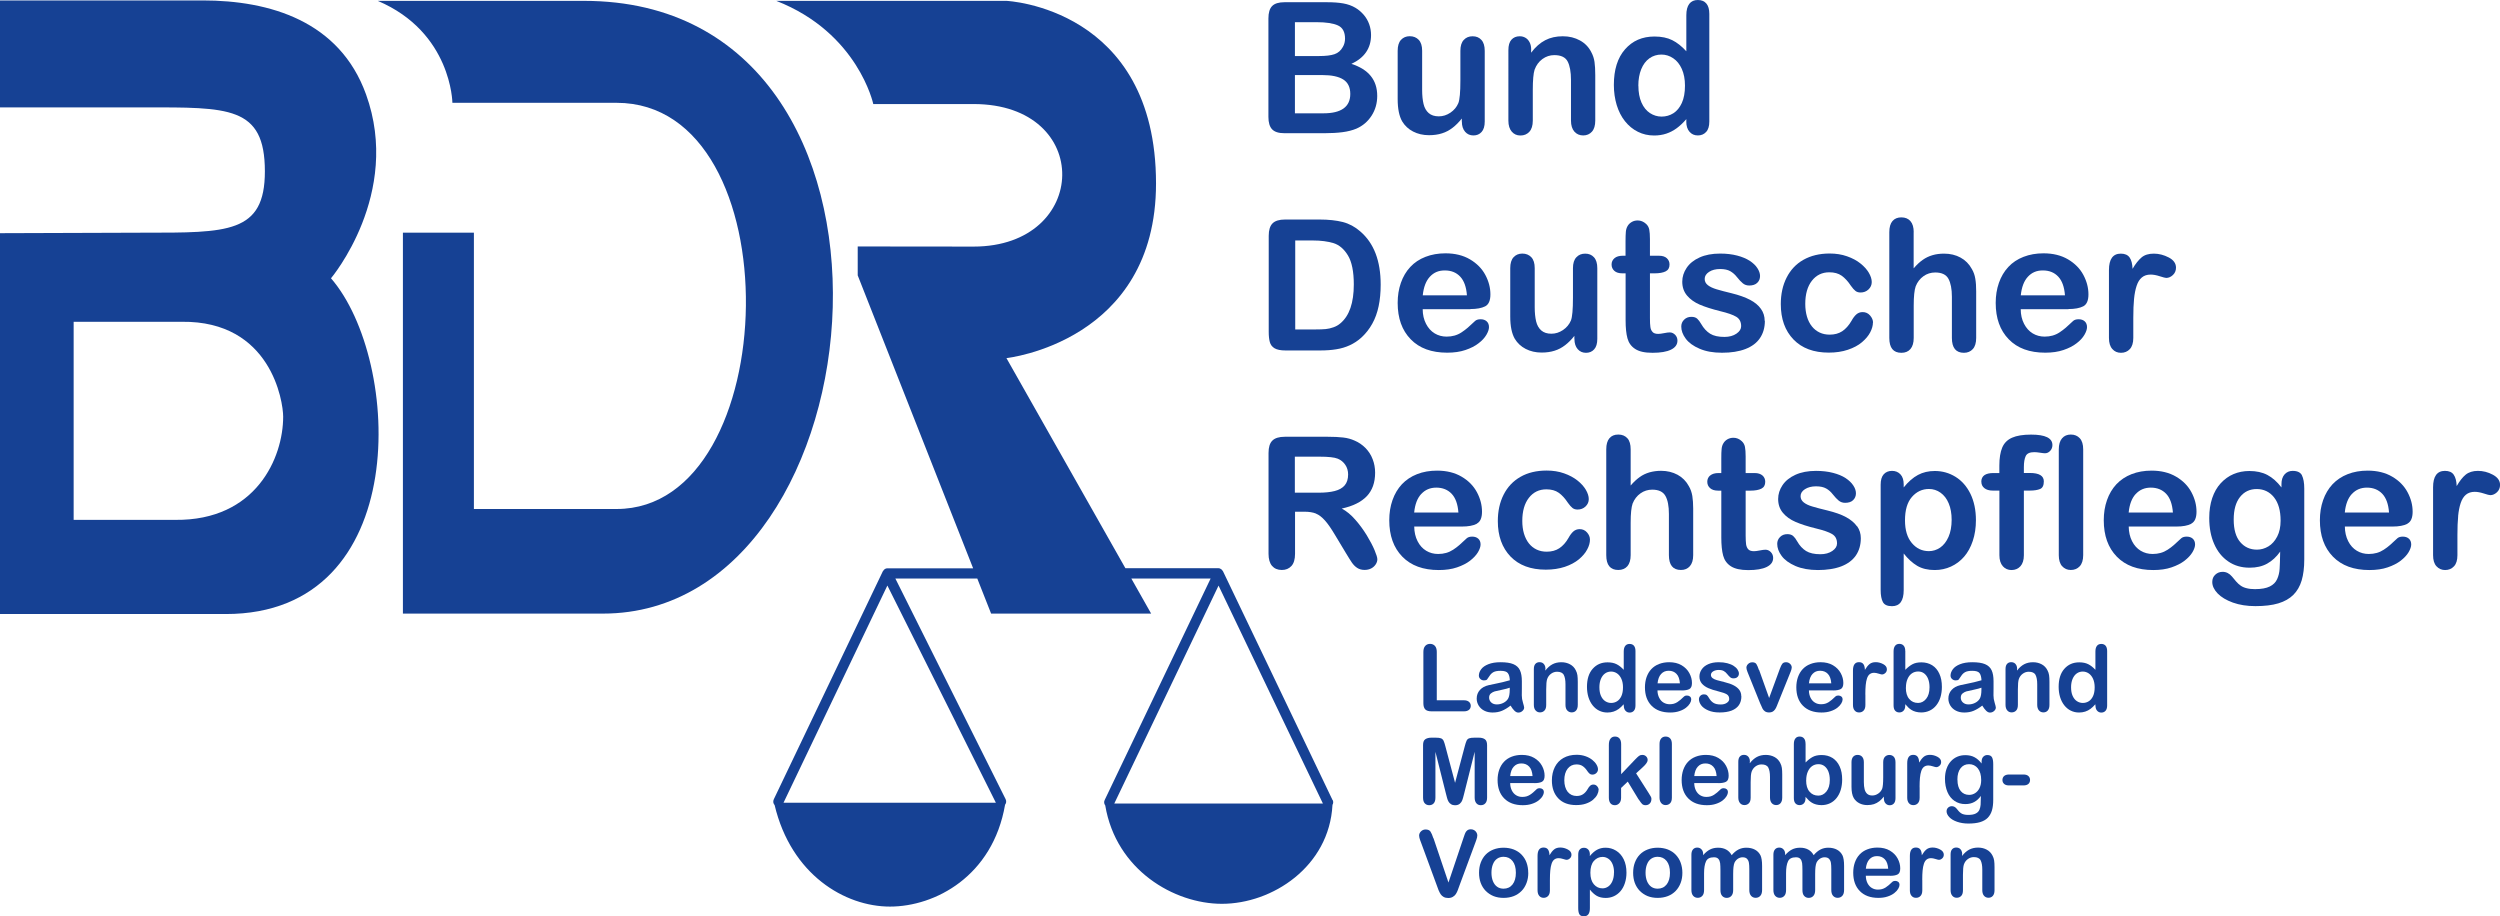 <?xml version="1.0" encoding="UTF-8"?><svg id="a" xmlns="http://www.w3.org/2000/svg" viewBox="0 0 404.62 148.28"><defs><style>.b,.c{fill:#164194;}.c{fill-rule:evenodd;}</style></defs><g><g><g><path class="b" d="M214.37,21.56h-6.48c-.94,0-1.6-.21-2-.63-.4-.42-.6-1.09-.6-2V2.99c0-.93,.2-1.61,.61-2.02,.41-.41,1.07-.61,1.99-.61h6.87c1.01,0,1.89,.06,2.63,.19,.74,.13,1.41,.37,2,.72,.5,.3,.94,.68,1.33,1.13,.39,.46,.68,.96,.88,1.52,.2,.55,.3,1.14,.3,1.76,0,2.12-1.06,3.67-3.18,4.66,2.79,.89,4.18,2.61,4.18,5.18,0,1.19-.3,2.25-.91,3.2-.61,.95-1.43,1.65-2.46,2.1-.65,.27-1.39,.46-2.23,.57-.84,.11-1.82,.17-2.94,.17Zm-4.79-17.97v5.48h3.93c1.07,0,1.9-.1,2.48-.3,.58-.2,1.03-.59,1.34-1.16,.24-.4,.36-.86,.36-1.36,0-1.07-.38-1.78-1.14-2.13-.76-.35-1.92-.53-3.49-.53h-3.48Zm4.47,8.56h-4.47v6.19h4.61c2.9,0,4.35-1.05,4.35-3.14,0-1.07-.38-1.85-1.13-2.33-.75-.48-1.88-.72-3.37-.72Z"/><path class="b" d="M236.59,19.69v-.51c-.47,.6-.97,1.1-1.49,1.5s-1.09,.71-1.71,.9c-.62,.2-1.32,.3-2.11,.3-.96,0-1.81-.2-2.57-.59s-1.34-.94-1.76-1.63c-.49-.84-.74-2.04-.74-3.62v-7.82c0-.79,.18-1.38,.54-1.77,.36-.39,.83-.59,1.42-.59s1.08,.2,1.45,.59c.37,.4,.55,.98,.55,1.76v6.32c0,.92,.08,1.68,.23,2.31,.15,.62,.43,1.11,.83,1.46,.4,.35,.94,.53,1.63,.53s1.29-.2,1.88-.59c.59-.4,1.02-.91,1.29-1.55,.22-.56,.33-1.78,.33-3.67v-4.8c0-.78,.18-1.37,.55-1.76,.37-.4,.84-.59,1.43-.59s1.06,.19,1.42,.59c.36,.39,.54,.98,.54,1.77v11.44c0,.75-.17,1.32-.51,1.69-.34,.38-.78,.56-1.32,.56s-.99-.19-1.34-.59-.53-.94-.53-1.64Z"/><path class="b" d="M247.81,8.05v.48c.69-.92,1.45-1.59,2.28-2.02,.82-.43,1.77-.64,2.84-.64s1.97,.23,2.79,.68c.82,.45,1.43,1.09,1.84,1.92,.26,.48,.43,1,.51,1.56s.12,1.27,.12,2.14v7.35c0,.79-.18,1.39-.54,1.79-.36,.4-.83,.61-1.41,.61s-1.07-.21-1.43-.62-.55-1.01-.55-1.78v-6.58c0-1.3-.18-2.3-.54-2.99-.36-.69-1.08-1.03-2.16-1.03-.7,0-1.34,.21-1.92,.63-.58,.42-1,1-1.27,1.73-.19,.59-.29,1.69-.29,3.3v4.95c0,.8-.19,1.4-.56,1.8s-.85,.6-1.44,.6-1.04-.21-1.4-.62-.55-1.01-.55-1.78V8.11c0-.75,.16-1.31,.49-1.68,.33-.37,.78-.56,1.34-.56,.35,0,.66,.08,.94,.25,.28,.16,.5,.41,.67,.74,.17,.33,.25,.73,.25,1.2Z"/><path class="b" d="M272.93,19.67v-.39c-.53,.61-1.05,1.1-1.57,1.48-.52,.38-1.08,.67-1.68,.87-.6,.2-1.26,.3-1.97,.3-.95,0-1.82-.2-2.62-.6-.81-.4-1.5-.97-2.09-1.71-.59-.74-1.03-1.61-1.34-2.62-.3-1-.46-2.09-.46-3.25,0-2.47,.6-4.39,1.81-5.77,1.21-1.38,2.79-2.07,4.76-2.07,1.14,0,2.1,.2,2.88,.59,.78,.39,1.54,.99,2.28,1.8V2.46c0-.81,.16-1.42,.48-1.84s.78-.62,1.38-.62,1.06,.19,1.38,.57c.32,.38,.48,.94,.48,1.68V19.67c0,.75-.17,1.32-.52,1.69-.35,.38-.79,.56-1.34,.56s-.99-.19-1.34-.59c-.35-.39-.53-.95-.53-1.67Zm-7.76-5.8c0,1.07,.17,1.98,.5,2.73,.33,.75,.79,1.32,1.37,1.7,.58,.38,1.21,.57,1.89,.57s1.33-.18,1.9-.54c.57-.36,1.03-.92,1.37-1.66,.34-.75,.51-1.68,.51-2.8,0-1.05-.17-1.95-.51-2.71-.34-.76-.8-1.33-1.39-1.73s-1.22-.6-1.92-.6-1.37,.2-1.94,.61c-.57,.41-1.01,1-1.32,1.76-.31,.77-.47,1.66-.47,2.67Z"/></g><g><path class="b" d="M207.97,35.53h5.6c1.46,0,2.7,.14,3.75,.4,1.04,.27,1.99,.78,2.83,1.52,2.21,1.89,3.31,4.76,3.31,8.62,0,1.27-.11,2.43-.33,3.48s-.56,2-1.03,2.84c-.46,.84-1.06,1.6-1.78,2.26-.57,.51-1.19,.92-1.87,1.23-.67,.31-1.4,.53-2.18,.65-.78,.13-1.65,.19-2.62,.19h-5.6c-.78,0-1.37-.12-1.76-.35-.4-.24-.65-.57-.77-1-.12-.43-.18-.99-.18-1.67v-15.54c0-.93,.21-1.6,.62-2.01s1.08-.62,2.01-.62Zm1.66,3.4v14.39h3.25c.71,0,1.27-.02,1.68-.06,.41-.04,.82-.13,1.26-.29,.43-.15,.81-.37,1.13-.65,1.44-1.21,2.16-3.31,2.16-6.28,0-2.09-.32-3.66-.95-4.7-.63-1.04-1.41-1.7-2.33-1.99-.93-.28-2.04-.43-3.36-.43h-2.83Z"/><path class="b" d="M237.98,50.04h-7.72c0,.9,.19,1.69,.54,2.37,.35,.68,.82,1.2,1.4,1.55,.58,.35,1.23,.52,1.93,.52,.47,0,.9-.06,1.29-.17s.77-.28,1.13-.52,.7-.49,1.01-.76c.31-.27,.71-.64,1.2-1.1,.2-.17,.49-.26,.87-.26,.41,0,.73,.11,.98,.33,.25,.22,.38,.54,.38,.94,0,.36-.14,.77-.42,1.25-.28,.48-.7,.94-1.27,1.37-.56,.44-1.27,.8-2.13,1.09-.85,.29-1.83,.43-2.94,.43-2.54,0-4.51-.72-5.91-2.17-1.41-1.45-2.11-3.41-2.11-5.88,0-1.17,.17-2.25,.52-3.25,.35-1,.85-1.85,1.52-2.57s1.48-1.26,2.46-1.64,2.05-.57,3.24-.57c1.54,0,2.87,.33,3.97,.98,1.1,.65,1.93,1.49,2.48,2.52,.55,1.03,.82,2.08,.82,3.15,0,.99-.28,1.64-.85,1.93-.57,.29-1.37,.44-2.4,.44Zm-7.72-2.24h7.16c-.1-1.35-.46-2.36-1.09-3.03-.63-.67-1.46-1-2.49-1s-1.79,.34-2.42,1.02c-.63,.68-1.01,1.68-1.15,3.01Z"/><path class="b" d="M254.81,54.87v-.51c-.47,.6-.97,1.1-1.49,1.5s-1.09,.71-1.71,.9c-.62,.2-1.32,.3-2.11,.3-.96,0-1.81-.2-2.57-.59s-1.34-.94-1.76-1.63c-.49-.84-.74-2.04-.74-3.62v-7.82c0-.79,.18-1.38,.54-1.77,.36-.39,.83-.59,1.42-.59s1.08,.2,1.45,.59c.37,.4,.55,.98,.55,1.76v6.32c0,.92,.08,1.68,.23,2.31,.15,.62,.43,1.11,.83,1.46,.4,.35,.94,.53,1.63,.53s1.29-.2,1.88-.59c.59-.4,1.02-.91,1.29-1.55,.22-.56,.33-1.78,.33-3.67v-4.8c0-.78,.18-1.37,.55-1.76,.37-.4,.84-.59,1.43-.59s1.06,.19,1.42,.59c.36,.39,.54,.98,.54,1.77v11.44c0,.75-.17,1.32-.51,1.69-.34,.38-.78,.56-1.32,.56s-.99-.19-1.34-.59-.53-.94-.53-1.64Z"/><path class="b" d="M262.66,41.39h.43v-2.37c0-.64,.02-1.14,.05-1.5,.03-.36,.13-.67,.28-.93,.15-.27,.38-.49,.67-.66,.29-.17,.61-.25,.97-.25,.5,0,.95,.19,1.36,.56,.27,.25,.44,.56,.51,.92,.07,.36,.11,.88,.11,1.54v2.69h1.45c.56,0,.99,.13,1.28,.4s.44,.6,.44,1.02c0,.53-.21,.9-.63,1.11-.42,.21-1.02,.32-1.8,.32h-.74v7.26c0,.62,.02,1.09,.07,1.42,.04,.33,.16,.6,.35,.81,.19,.21,.49,.31,.92,.31,.23,0,.54-.04,.94-.12,.4-.08,.7-.12,.93-.12,.32,0,.6,.13,.86,.38,.25,.26,.38,.57,.38,.95,0,.64-.35,1.12-1.04,1.46s-1.69,.51-2.99,.51-2.17-.21-2.81-.62c-.64-.41-1.05-.99-1.25-1.72-.2-.73-.3-1.71-.3-2.94v-7.58h-.52c-.57,0-1-.13-1.3-.4s-.45-.61-.45-1.03,.16-.75,.47-1.02c.31-.27,.77-.4,1.37-.4Z"/><path class="b" d="M285.64,51.93c0,1.09-.27,2.02-.8,2.8s-1.31,1.36-2.35,1.76-2.3,.6-3.78,.6-2.63-.22-3.64-.65c-1.01-.43-1.76-.98-2.24-1.63-.48-.65-.72-1.3-.72-1.96,0-.43,.15-.81,.46-1.11,.31-.31,.7-.46,1.17-.46,.41,0,.73,.1,.95,.3,.22,.2,.43,.49,.64,.85,.4,.7,.89,1.23,1.45,1.58,.56,.35,1.33,.52,2.31,.52,.79,0,1.44-.18,1.95-.53s.76-.75,.76-1.21c0-.69-.26-1.2-.79-1.52-.53-.32-1.39-.62-2.6-.91-1.36-.34-2.46-.69-3.32-1.06-.85-.37-1.54-.86-2.05-1.47s-.77-1.35-.77-2.24c0-.79,.24-1.54,.71-2.24,.47-.7,1.17-1.27,2.09-1.68,.92-.42,2.03-.63,3.33-.63,1.02,0,1.94,.11,2.75,.32,.81,.21,1.49,.5,2.04,.85,.54,.36,.96,.75,1.24,1.19,.28,.43,.43,.86,.43,1.27,0,.45-.15,.82-.46,1.11-.3,.29-.74,.43-1.29,.43-.4,0-.75-.12-1.03-.35-.29-.23-.61-.58-.98-1.04-.3-.39-.65-.69-1.06-.93-.4-.23-.95-.35-1.65-.35s-1.31,.15-1.78,.46-.71,.68-.71,1.14c0,.41,.17,.75,.52,1.02,.35,.27,.81,.48,1.4,.66s1.4,.39,2.43,.64c1.22,.3,2.22,.66,3,1.07,.78,.41,1.36,.9,1.76,1.47,.4,.56,.6,1.21,.6,1.93Z"/><path class="b" d="M303.13,52.21c0,.49-.15,1.02-.44,1.58s-.74,1.09-1.34,1.6c-.6,.51-1.36,.91-2.28,1.22-.92,.31-1.95,.46-3.09,.46-2.44,0-4.34-.71-5.71-2.13-1.37-1.42-2.05-3.33-2.05-5.72,0-1.62,.31-3.05,.94-4.29,.63-1.24,1.53-2.21,2.72-2.88s2.6-1.02,4.25-1.02c1.02,0,1.96,.15,2.81,.45,.85,.3,1.58,.68,2.17,1.16,.59,.47,1.05,.98,1.36,1.51s.47,1.03,.47,1.5-.18,.87-.53,1.2c-.35,.33-.78,.49-1.28,.49-.33,0-.6-.08-.82-.25-.22-.17-.46-.44-.73-.82-.48-.73-.99-1.28-1.51-1.65-.53-.37-1.19-.55-2-.55-1.17,0-2.11,.46-2.82,1.37-.71,.91-1.07,2.16-1.07,3.74,0,.74,.09,1.42,.27,2.05,.18,.62,.45,1.15,.8,1.59,.35,.44,.77,.77,1.26,1,.49,.23,1.03,.34,1.62,.34,.79,0,1.47-.18,2.03-.55,.56-.37,1.06-.93,1.5-1.68,.24-.44,.5-.79,.78-1.04,.28-.25,.62-.38,1.03-.38,.48,0,.88,.18,1.2,.55,.32,.37,.48,.76,.48,1.17Z"/><path class="b" d="M309.72,37.57v5.86c.5-.58,.99-1.04,1.47-1.37,.48-.34,1-.59,1.58-.76,.58-.17,1.2-.25,1.87-.25,1,0,1.89,.21,2.67,.64,.78,.42,1.39,1.04,1.83,1.85,.28,.47,.47,1,.56,1.58,.1,.58,.14,1.26,.14,2.02v7.56c0,.79-.18,1.39-.54,1.79-.36,.4-.84,.61-1.44,.61-1.3,0-1.95-.8-1.95-2.4v-6.67c0-1.26-.19-2.23-.56-2.91s-1.09-1.02-2.14-1.02c-.7,0-1.34,.2-1.9,.6-.56,.4-.99,.95-1.26,1.64-.21,.59-.32,1.63-.32,3.14v5.22c0,.78-.18,1.38-.53,1.79-.35,.41-.84,.61-1.47,.61-1.3,0-1.95-.8-1.95-2.4v-17.12c0-.8,.17-1.4,.51-1.8,.34-.4,.82-.6,1.44-.6s1.12,.2,1.47,.61c.35,.4,.53,1,.53,1.79Z"/><path class="b" d="M334.77,50.04h-7.72c0,.9,.19,1.69,.54,2.37,.35,.68,.82,1.2,1.4,1.55,.58,.35,1.23,.52,1.93,.52,.47,0,.9-.06,1.29-.17s.77-.28,1.13-.52,.7-.49,1.01-.76c.31-.27,.71-.64,1.2-1.1,.2-.17,.49-.26,.87-.26,.41,0,.73,.11,.98,.33,.25,.22,.38,.54,.38,.94,0,.36-.14,.77-.42,1.25-.28,.48-.7,.94-1.27,1.37-.56,.44-1.27,.8-2.13,1.09-.85,.29-1.83,.43-2.94,.43-2.54,0-4.51-.72-5.91-2.17-1.41-1.45-2.11-3.41-2.11-5.88,0-1.17,.17-2.25,.52-3.25,.35-1,.85-1.85,1.52-2.57s1.48-1.26,2.46-1.64,2.05-.57,3.24-.57c1.54,0,2.87,.33,3.97,.98,1.1,.65,1.93,1.49,2.48,2.52,.55,1.03,.82,2.08,.82,3.15,0,.99-.28,1.64-.85,1.93-.57,.29-1.37,.44-2.4,.44Zm-7.72-2.24h7.16c-.1-1.35-.46-2.36-1.09-3.03-.63-.67-1.46-1-2.49-1s-1.79,.34-2.42,1.02c-.63,.68-1.01,1.68-1.15,3.01Z"/><path class="b" d="M345.27,51.4v3.3c0,.8-.19,1.4-.56,1.8s-.85,.6-1.43,.6-1.04-.2-1.4-.61c-.37-.41-.55-1-.55-1.79v-10.99c0-1.77,.64-2.66,1.92-2.66,.66,0,1.13,.21,1.42,.62,.29,.41,.45,1.03,.48,1.84,.47-.81,.96-1.42,1.45-1.84s1.16-.62,1.99-.62,1.63,.21,2.42,.62c.78,.41,1.17,.96,1.17,1.65,0,.48-.17,.88-.5,1.19-.33,.31-.69,.47-1.08,.47-.14,0-.49-.09-1.05-.27-.55-.18-1.04-.27-1.47-.27-.58,0-1.05,.15-1.42,.46-.37,.3-.65,.75-.85,1.35-.2,.6-.34,1.31-.42,2.13-.08,.82-.12,1.83-.12,3.02Z"/></g><g><path class="b" d="M216.5,74.23c.53,.22,.94,.56,1.24,1.01,.3,.45,.45,.97,.45,1.55,0,.75-.19,1.34-.56,1.77-.37,.43-.91,.73-1.61,.91-.7,.18-1.57,.27-2.6,.27h-3.85v-5.83h3.96c1.47,0,2.46,.11,2.96,.32Zm-3.53,8.89c.5,.2,.99,.58,1.48,1.13,.49,.55,1.04,1.35,1.66,2.4l1.72,2.86c.4,.67,.73,1.19,.96,1.53,.24,.35,.52,.64,.85,.86,.33,.22,.73,.34,1.21,.34,.41,0,.76-.08,1.07-.24,.31-.16,.55-.38,.73-.65,.18-.27,.27-.55,.27-.83s-.15-.76-.45-1.48c-.3-.72-.73-1.52-1.27-2.42-.55-.89-1.16-1.73-1.86-2.52-.69-.79-1.42-1.39-2.18-1.79,1.81-.39,3.17-1.07,4.06-2.01,.89-.94,1.34-2.21,1.34-3.79,0-.77-.13-1.5-.4-2.19-.26-.69-.65-1.29-1.16-1.81-.51-.52-1.1-.92-1.76-1.2-.55-.25-1.16-.42-1.85-.5-.69-.08-1.51-.12-2.47-.12h-6.98c-.93,0-1.6,.21-2.01,.62-.42,.41-.62,1.08-.62,2.01v16.31c0,.86,.19,1.51,.56,1.95,.38,.44,.91,.67,1.59,.67,.64,0,1.15-.21,1.55-.64,.39-.42,.59-1.08,.59-1.98v-6.81h1.5c.76,0,1.39,.1,1.89,.3Z"/><path class="b" d="M230.04,79.94c.63-.68,1.44-1.02,2.42-1.02,1.03,0,1.86,.34,2.49,1,.63,.67,.99,1.68,1.09,3.03h-7.16c.13-1.33,.52-2.34,1.15-3.01Zm8.97,4.81c.57-.29,.85-.94,.85-1.93,0-1.07-.27-2.12-.82-3.15-.55-1.03-1.37-1.87-2.48-2.52-1.1-.65-2.43-.98-3.97-.98-1.19,0-2.27,.19-3.24,.57s-1.79,.93-2.46,1.64c-.66,.71-1.17,1.57-1.52,2.57-.35,1-.52,2.08-.52,3.25,0,2.48,.7,4.44,2.11,5.89s3.38,2.17,5.91,2.17c1.11,0,2.09-.14,2.94-.43,.85-.29,1.56-.65,2.13-1.09,.56-.44,.99-.9,1.27-1.37,.28-.48,.42-.9,.42-1.25,0-.4-.13-.72-.38-.94-.25-.22-.58-.33-.98-.33-.38,0-.67,.09-.87,.26-.49,.46-.89,.83-1.2,1.1-.31,.27-.64,.52-1.01,.76-.37,.24-.74,.41-1.14,.52-.39,.11-.82,.17-1.29,.17-.7,0-1.35-.17-1.93-.52-.58-.35-1.05-.86-1.4-1.55-.35-.69-.53-1.48-.54-2.37h7.72c1.03,0,1.83-.15,2.4-.44Z"/><path class="b" d="M256.87,86.19c-.32-.37-.72-.55-1.2-.55-.4,0-.75,.13-1.03,.38-.28,.25-.54,.6-.78,1.04-.43,.75-.93,1.31-1.5,1.68-.56,.37-1.24,.55-2.03,.55-.59,0-1.13-.11-1.62-.34-.49-.23-.91-.56-1.26-1-.35-.44-.61-.97-.8-1.59-.18-.62-.27-1.3-.27-2.05,0-1.58,.36-2.83,1.07-3.74,.71-.91,1.65-1.37,2.82-1.37,.81,0,1.48,.18,2,.55,.53,.37,1.03,.92,1.51,1.65,.27,.38,.51,.65,.73,.82,.22,.17,.49,.25,.82,.25,.5,0,.93-.16,1.28-.49s.53-.73,.53-1.2-.16-.96-.47-1.5c-.31-.53-.77-1.04-1.36-1.51-.59-.47-1.32-.86-2.17-1.16-.85-.3-1.79-.45-2.81-.45-1.65,0-3.07,.34-4.25,1.02-1.19,.68-2.09,1.64-2.72,2.88-.63,1.24-.94,2.67-.94,4.29,0,2.39,.69,4.3,2.05,5.72,1.37,1.42,3.27,2.13,5.71,2.13,1.15,0,2.18-.16,3.09-.46,.92-.31,1.67-.72,2.28-1.22,.6-.51,1.05-1.04,1.34-1.6,.3-.56,.44-1.08,.44-1.58,0-.42-.16-.81-.48-1.17Z"/><path class="b" d="M263.39,70.94c-.35-.4-.84-.61-1.47-.61s-1.1,.2-1.44,.6c-.34,.4-.51,1-.51,1.8v17.12c0,1.6,.65,2.4,1.95,2.4,.63,0,1.11-.21,1.47-.61,.35-.41,.53-1.01,.53-1.79v-5.22c0-1.5,.11-2.55,.32-3.14,.28-.69,.7-1.24,1.27-1.64,.56-.4,1.2-.6,1.9-.6,1.05,0,1.76,.34,2.14,1.02,.38,.68,.56,1.65,.56,2.91v6.67c0,1.6,.65,2.4,1.95,2.4,.6,0,1.08-.2,1.44-.61,.36-.41,.54-1,.54-1.79v-7.56c0-.76-.05-1.43-.14-2.02-.1-.58-.28-1.11-.56-1.58-.44-.81-1.05-1.43-1.83-1.85-.78-.42-1.67-.64-2.67-.64-.67,0-1.29,.09-1.87,.25-.58,.17-1.11,.42-1.58,.76-.48,.34-.97,.79-1.47,1.37v-5.86c0-.79-.17-1.39-.53-1.79Z"/><path class="b" d="M276.79,76.95c-.31,.26-.47,.6-.47,1.02s.15,.76,.45,1.03c.3,.27,.73,.41,1.3,.41h.52v7.58c0,1.22,.1,2.2,.3,2.94,.2,.73,.61,1.31,1.25,1.72,.64,.41,1.57,.62,2.81,.62,1.3,0,2.3-.17,2.99-.51,.69-.34,1.04-.82,1.04-1.46,0-.38-.13-.69-.38-.95-.26-.26-.54-.38-.86-.38-.22,0-.53,.04-.93,.12-.39,.08-.71,.12-.94,.12-.42,0-.73-.1-.92-.31-.19-.21-.3-.48-.35-.81-.04-.33-.07-.81-.07-1.42v-7.26h.74c.78,0,1.38-.11,1.8-.32,.42-.21,.63-.58,.63-1.11,0-.42-.15-.76-.44-1.02-.3-.26-.72-.4-1.28-.4h-1.45v-2.69c0-.66-.04-1.18-.11-1.54-.07-.36-.24-.67-.51-.92-.4-.38-.86-.56-1.36-.56-.36,0-.68,.09-.97,.25-.29,.17-.51,.39-.66,.66-.16,.26-.25,.57-.28,.93-.04,.36-.05,.86-.05,1.5v2.37h-.43c-.6,0-1.05,.13-1.37,.4Z"/><path class="b" d="M300.53,85.16c-.4-.56-.99-1.05-1.76-1.47-.77-.42-1.78-.77-3-1.07-1.03-.25-1.84-.46-2.43-.64-.59-.17-1.06-.39-1.4-.66s-.52-.6-.52-1.02c0-.45,.24-.83,.71-1.13,.47-.3,1.07-.46,1.78-.46s1.24,.12,1.65,.35c.41,.23,.76,.54,1.06,.93,.37,.46,.69,.81,.98,1.04,.29,.23,.63,.35,1.03,.35,.56,0,.99-.14,1.29-.43,.3-.29,.46-.66,.46-1.11,0-.41-.14-.84-.43-1.27-.28-.43-.7-.83-1.24-1.19-.55-.36-1.23-.64-2.04-.85-.81-.21-1.73-.32-2.75-.32-1.3,0-2.41,.21-3.33,.63-.92,.42-1.62,.98-2.09,1.68-.47,.7-.71,1.45-.71,2.24,0,.89,.26,1.63,.77,2.24,.51,.61,1.19,1.1,2.05,1.47,.85,.37,1.96,.73,3.32,1.06,1.2,.29,2.07,.59,2.6,.91,.53,.32,.79,.82,.79,1.52,0,.45-.25,.86-.76,1.21-.51,.35-1.15,.53-1.94,.53-.97,0-1.74-.17-2.31-.52-.56-.35-1.05-.87-1.45-1.58-.2-.37-.42-.65-.64-.85-.22-.2-.54-.3-.95-.3-.47,0-.86,.15-1.17,.46-.31,.31-.46,.68-.46,1.11,0,.66,.24,1.31,.72,1.96,.48,.65,1.23,1.19,2.24,1.63,1.01,.43,2.23,.65,3.64,.65s2.74-.2,3.78-.6c1.03-.4,1.82-.99,2.35-1.76,.53-.78,.8-1.71,.8-2.8,0-.72-.2-1.37-.6-1.93Z"/><path class="b" d="M315.35,86.92c-.34,.76-.79,1.33-1.34,1.71-.56,.38-1.17,.57-1.82,.57-1.1,0-2.02-.43-2.76-1.31-.74-.87-1.11-2.09-1.11-3.67,0-1.67,.37-2.93,1.12-3.79,.75-.86,1.67-1.29,2.76-1.29,.68,0,1.31,.2,1.87,.6,.56,.4,1.01,.97,1.32,1.72,.32,.75,.48,1.64,.48,2.68s-.17,2-.51,2.76Zm-7.76-10.14c-.35-.38-.81-.57-1.37-.57s-1.02,.19-1.35,.56c-.33,.37-.49,.93-.49,1.68v17.03c0,.86,.12,1.51,.36,1.96,.24,.45,.73,.67,1.48,.67,1.26,0,1.89-.87,1.89-2.6v-5.93c.69,.88,1.42,1.54,2.19,2,.77,.45,1.71,.68,2.84,.68,.93,0,1.81-.19,2.62-.56,.81-.37,1.52-.9,2.12-1.59,.6-.69,1.07-1.54,1.41-2.56,.34-1.02,.51-2.13,.51-3.35,0-1.65-.3-3.07-.89-4.28-.59-1.2-1.4-2.12-2.42-2.75-1.02-.63-2.14-.94-3.35-.94-1.01,0-1.92,.21-2.72,.64-.8,.43-1.57,1.1-2.31,2.02v-.48c0-.71-.17-1.26-.53-1.64Z"/><path class="b" d="M320.68,77.97c0,.43,.16,.77,.48,1.03,.32,.26,.77,.4,1.36,.4h1.08v10.46c0,.78,.19,1.37,.56,1.79,.37,.41,.84,.61,1.4,.61,.59,0,1.07-.21,1.44-.61,.37-.41,.56-1.01,.56-1.79v-10.46h.97c.7,0,1.25-.09,1.66-.26,.4-.17,.6-.58,.6-1.23,0-.9-.75-1.36-2.26-1.36h-.97v-.94c0-.78,.1-1.38,.3-1.8,.2-.42,.66-.63,1.37-.63,.26,0,.58,.03,.95,.09,.38,.06,.64,.09,.79,.09,.33,0,.61-.13,.85-.39,.24-.26,.36-.57,.36-.94,0-1.13-1.15-1.69-3.46-1.69-1.3,0-2.33,.17-3.07,.5-.75,.33-1.28,.86-1.59,1.59-.31,.73-.47,1.71-.47,2.94v1.19h-.94c-1.32,0-1.98,.47-1.98,1.42Z"/><path class="b" d="M333.75,91.63c.36,.41,.83,.62,1.41,.62s1.07-.2,1.44-.6c.37-.4,.56-1,.56-1.8v-17.12c0-.8-.18-1.4-.55-1.8-.37-.4-.85-.6-1.45-.6s-1.07,.2-1.42,.61c-.35,.41-.53,1-.53,1.8v17.12c0,.77,.18,1.37,.54,1.78Z"/><path class="b" d="M345.68,79.94c.63-.68,1.44-1.02,2.42-1.02,1.03,0,1.86,.34,2.49,1,.63,.67,.99,1.68,1.09,3.03h-7.16c.13-1.33,.52-2.34,1.15-3.01Zm8.97,4.81c.57-.29,.85-.94,.85-1.93,0-1.07-.27-2.12-.82-3.15-.55-1.03-1.37-1.87-2.48-2.52-1.1-.65-2.43-.98-3.97-.98-1.19,0-2.27,.19-3.24,.57-.97,.38-1.79,.93-2.46,1.64-.66,.71-1.17,1.57-1.52,2.57-.35,1-.52,2.08-.52,3.25,0,2.48,.7,4.44,2.11,5.89,1.41,1.45,3.38,2.17,5.91,2.17,1.11,0,2.09-.14,2.94-.43,.85-.29,1.56-.65,2.13-1.09,.56-.44,.99-.9,1.27-1.37,.28-.48,.42-.9,.42-1.25,0-.4-.13-.72-.38-.94-.25-.22-.58-.33-.98-.33-.38,0-.67,.09-.87,.26-.49,.46-.89,.83-1.2,1.1-.31,.27-.64,.52-1.01,.76-.37,.24-.74,.41-1.14,.52-.39,.11-.82,.17-1.29,.17-.7,0-1.35-.17-1.93-.52-.58-.35-1.05-.86-1.4-1.55-.35-.69-.53-1.48-.54-2.37h7.72c1.03,0,1.83-.15,2.4-.44Z"/><path class="b" d="M362.54,80.44c.68-.86,1.58-1.29,2.71-1.29s2.09,.45,2.8,1.35c.71,.9,1.06,2.15,1.06,3.76,0,1.01-.18,1.87-.55,2.58-.37,.71-.84,1.24-1.42,1.59-.58,.35-1.2,.53-1.86,.53-1.11,0-2.01-.41-2.71-1.23-.7-.82-1.05-2.03-1.05-3.63s.34-2.8,1.02-3.66Zm10.04-3.49c-.25-.5-.76-.74-1.52-.74-.53,0-.96,.19-1.3,.56-.34,.38-.51,.91-.51,1.59v.53c-.7-.91-1.46-1.59-2.28-2.02-.82-.43-1.79-.64-2.91-.64-.94,0-1.79,.17-2.57,.5-.78,.33-1.47,.83-2.07,1.48-.6,.65-1.06,1.46-1.38,2.41-.32,.95-.48,2.02-.48,3.21,0,1.59,.26,2.99,.8,4.21,.53,1.21,1.29,2.16,2.28,2.83,.99,.68,2.14,1.01,3.46,1.01,1.1,0,2.05-.22,2.84-.66,.79-.44,1.5-1.09,2.1-1.94-.02,1.29-.05,2.23-.09,2.81-.04,.58-.17,1.13-.4,1.64-.23,.51-.62,.91-1.19,1.19-.56,.28-1.36,.43-2.38,.43-.5,0-.94-.04-1.33-.14-.39-.09-.72-.23-.99-.42-.27-.19-.53-.42-.75-.68-.23-.26-.45-.53-.66-.79-.43-.51-.94-.77-1.52-.77-.46,0-.86,.15-1.19,.46-.33,.3-.49,.7-.49,1.18,0,.64,.29,1.25,.87,1.86,.58,.6,1.4,1.09,2.47,1.48,1.07,.38,2.28,.57,3.64,.57,1.48,0,2.73-.15,3.72-.45,1-.3,1.8-.76,2.42-1.37,.62-.62,1.07-1.4,1.35-2.34,.28-.95,.42-2.07,.42-3.39v-11.47c0-.94-.13-1.65-.38-2.15Z"/><path class="b" d="M380.66,79.94c.63-.68,1.44-1.02,2.42-1.02,1.03,0,1.86,.34,2.49,1,.63,.67,.99,1.68,1.09,3.03h-7.16c.13-1.33,.52-2.34,1.15-3.01Zm8.97,4.81c.57-.29,.85-.94,.85-1.93,0-1.07-.27-2.12-.82-3.15-.55-1.03-1.37-1.87-2.48-2.52-1.1-.65-2.43-.98-3.97-.98-1.19,0-2.27,.19-3.24,.57-.97,.38-1.79,.93-2.46,1.64-.66,.71-1.17,1.57-1.52,2.57-.35,1-.52,2.08-.52,3.25,0,2.48,.7,4.44,2.11,5.89,1.41,1.45,3.38,2.17,5.91,2.17,1.11,0,2.09-.14,2.94-.43,.85-.29,1.56-.65,2.13-1.09,.56-.44,.99-.9,1.27-1.37,.28-.48,.42-.9,.42-1.25,0-.4-.13-.72-.38-.94-.25-.22-.58-.33-.98-.33-.38,0-.67,.09-.87,.26-.49,.46-.89,.83-1.2,1.1-.31,.27-.64,.52-1.01,.76-.37,.24-.74,.41-1.14,.52-.39,.11-.82,.17-1.29,.17-.7,0-1.35-.17-1.93-.52-.58-.35-1.05-.86-1.4-1.55-.35-.69-.53-1.48-.54-2.37h7.72c1.03,0,1.83-.15,2.4-.44Z"/><path class="b" d="M397.84,83.54c.08-.82,.22-1.54,.42-2.13,.2-.6,.49-1.05,.85-1.35,.37-.3,.84-.46,1.42-.46,.42,0,.91,.09,1.47,.27,.55,.18,.9,.27,1.05,.27,.39,0,.74-.16,1.08-.47,.33-.31,.5-.71,.5-1.19,0-.68-.39-1.23-1.17-1.65-.78-.42-1.59-.62-2.41-.62s-1.49,.21-1.99,.62c-.5,.41-.98,1.03-1.45,1.84-.03-.81-.19-1.42-.48-1.84-.29-.42-.76-.62-1.42-.62-1.28,0-1.92,.89-1.92,2.66v10.99c0,.79,.18,1.39,.55,1.79,.37,.4,.83,.61,1.4,.61s1.06-.2,1.43-.6c.38-.4,.56-1,.56-1.8v-3.3c0-1.19,.04-2.19,.12-3.01Z"/></g></g><g><path class="c" d="M99.79,16.64c28.65,0,27.17,65.74,0,65.74h-23.09V37.66h-11.49v61.65h32.37C143.43,99.31,151.95,.14,94.51,.14H61.14c11.96,5.09,12.08,16.5,12.08,16.5h26.56Z"/><path class="b" d="M11.92,52.08v32.06H28.36c13.1,.14,17.47-10.07,17.47-16.7,0-2.47-1.97-15.54-16.42-15.36H11.92ZM32.81,.07c10.86,0,22.15,3.34,26.43,15.2,5.83,16.13-5.67,29.77-5.67,29.77,11.49,13.25,13.29,54.36-17.04,54.34H0V37.74l23.29-.08c13.53,0,19.58,.13,19.58-9.92,0-10.61-5.92-10.36-19.58-10.36H0V.07H32.81Z"/><path class="b" d="M215.67,129.49c-3.83-8.01-7.67-16.02-11.5-24.03-2.08-4.33-4.15-8.67-6.23-13-.03-.07-.08-.1-.12-.15-.03-.04-.05-.07-.08-.11-.02-.01-.03-.03-.05-.04-.13-.11-.3-.2-.52-.2h-15.03l-19.25-34s24.21-2.59,24.21-28.27C187.09,1.2,162.88,.14,162.88,.14h-37.24c13.24,5.17,15.7,16.7,15.7,16.7h16.23c19.46,0,18.81,23.07,0,23.07l-18.75-.02v4.68l18.68,47.41h-13.86c-.22,0-.39,.08-.52,.2-.01,.01-.03,.02-.04,.03-.04,.04-.06,.08-.09,.12-.04,.05-.08,.08-.11,.14-3.83,8.01-7.66,16.02-11.49,24.03-2.05,4.29-4.1,8.57-6.15,12.86-.17,.36-.08,.71,.13,.94,2.68,11.27,11.37,16.43,18.67,16.43s16.63-4.91,18.63-16.49c.18-.23,.25-.55,.09-.89-3.96-7.92-7.91-15.83-11.87-23.75-1.99-3.99-3.99-7.98-5.98-11.97h13.26l2.24,5.68h25.9l-3.21-5.68h12.84l-10.93,22.85c-2.07,4.33-4.15,8.67-6.22,13-.16,.33-.08,.64,.09,.87,1.76,10.49,11.16,15.92,18.86,15.93,8.18,.01,17.4-6.02,17.92-16.02,.13-.22,.17-.5,.03-.79Zm-60.92-12.44c2.14,4.29,4.29,8.58,6.43,12.87h-34.37c3.79-7.92,7.58-15.84,11.36-23.76,1.82-3.8,3.63-7.59,5.45-11.39,3.71,7.43,7.42,14.85,11.14,22.27Zm25.59,13.01l11.37-23.76c1.84-3.84,3.67-7.68,5.51-11.52,3.6,7.51,7.19,15.03,10.79,22.54,2.03,4.25,4.06,8.49,6.1,12.73h-33.77Z"/></g></g><g><path class="b" d="M232.54,105.53v7.81h4.41c.35,0,.62,.09,.81,.26,.19,.17,.28,.39,.28,.64s-.09,.48-.28,.64c-.19,.16-.46,.25-.81,.25h-5.25c-.47,0-.81-.1-1.02-.31-.21-.21-.31-.55-.31-1.02v-8.27c0-.44,.1-.77,.3-.99,.2-.22,.46-.33,.78-.33s.59,.11,.79,.33c.2,.22,.3,.55,.3,.99Z"/><path class="b" d="M244.49,114.19c-.48,.38-.95,.66-1.4,.85-.45,.19-.96,.28-1.52,.28-.51,0-.96-.1-1.35-.3-.39-.2-.69-.48-.9-.82-.21-.35-.32-.72-.32-1.13,0-.55,.17-1.01,.52-1.4s.82-.64,1.43-.78c.13-.03,.44-.1,.95-.2,.5-.1,.93-.2,1.29-.28,.36-.09,.75-.19,1.17-.31-.02-.53-.13-.91-.32-1.16-.19-.25-.58-.37-1.17-.37-.51,0-.89,.07-1.15,.21-.26,.14-.48,.35-.66,.64-.18,.28-.31,.47-.39,.56-.08,.09-.24,.14-.49,.14-.22,0-.42-.07-.58-.22-.16-.14-.25-.33-.25-.55,0-.35,.12-.69,.37-1.03s.64-.61,1.17-.82,1.18-.32,1.97-.32c.88,0,1.57,.1,2.07,.31,.5,.21,.86,.54,1.07,.99,.21,.45,.31,1.04,.31,1.79,0,.47,0,.87,0,1.19,0,.33,0,.69-.01,1.09,0,.38,.06,.77,.19,1.18,.12,.41,.19,.67,.19,.79,0,.21-.1,.39-.29,.56-.19,.17-.41,.25-.66,.25-.21,0-.41-.1-.61-.29-.2-.19-.41-.47-.64-.84Zm-.13-2.89c-.29,.11-.72,.22-1.28,.34-.56,.12-.95,.21-1.16,.26-.21,.06-.42,.17-.62,.33-.2,.16-.29,.39-.29,.69s.12,.56,.34,.77c.23,.21,.53,.32,.9,.32,.4,0,.76-.09,1.09-.26,.33-.17,.58-.4,.74-.67,.18-.3,.27-.8,.27-1.49v-.29Z"/><path class="b" d="M250.11,108.29v.24c.35-.46,.74-.8,1.15-1.02,.42-.22,.9-.33,1.44-.33s1,.12,1.41,.34,.73,.55,.93,.97c.13,.25,.22,.51,.26,.79,.04,.28,.06,.64,.06,1.08v3.72c0,.4-.09,.7-.27,.91-.18,.21-.42,.31-.71,.31s-.54-.11-.73-.32-.28-.51-.28-.9v-3.33c0-.66-.09-1.16-.27-1.51-.18-.35-.55-.52-1.09-.52-.36,0-.68,.11-.97,.32-.29,.21-.51,.5-.64,.88-.1,.3-.15,.85-.15,1.67v2.5c0,.41-.09,.71-.28,.91-.19,.2-.43,.3-.73,.3s-.52-.11-.71-.32-.28-.51-.28-.9v-5.78c0-.38,.08-.67,.25-.85,.17-.19,.39-.28,.68-.28,.18,0,.33,.04,.48,.12s.25,.21,.34,.37c.09,.17,.13,.37,.13,.61Z"/><path class="b" d="M262.79,114.18v-.2c-.27,.31-.53,.56-.79,.75-.26,.19-.54,.34-.85,.44-.31,.1-.64,.15-1,.15-.48,0-.92-.1-1.33-.3-.41-.2-.76-.49-1.06-.87s-.52-.82-.68-1.33c-.15-.51-.23-1.06-.23-1.65,0-1.25,.3-2.22,.92-2.92s1.41-1.05,2.41-1.05c.58,0,1.06,.1,1.46,.3,.4,.2,.78,.5,1.16,.91v-2.95c0-.41,.08-.72,.25-.93,.16-.21,.4-.31,.7-.31s.54,.1,.7,.29c.16,.19,.25,.48,.25,.85v8.82c0,.38-.09,.67-.26,.86s-.4,.29-.68,.29-.5-.1-.68-.3c-.18-.2-.27-.48-.27-.85Zm-3.93-2.94c0,.54,.08,1,.25,1.38,.17,.38,.4,.67,.69,.86,.29,.19,.61,.29,.96,.29s.67-.09,.96-.27c.29-.18,.52-.46,.7-.84,.17-.38,.26-.85,.26-1.42,0-.53-.09-.99-.26-1.37-.17-.38-.41-.68-.7-.88-.3-.2-.62-.3-.97-.3s-.69,.1-.98,.31c-.29,.21-.51,.51-.67,.89-.16,.39-.24,.84-.24,1.35Z"/><path class="b" d="M272.17,111.74h-3.91c0,.45,.1,.85,.28,1.2,.18,.35,.41,.61,.71,.78s.62,.26,.98,.26c.24,0,.46-.03,.66-.08,.2-.06,.39-.14,.58-.26,.18-.12,.36-.25,.51-.38s.36-.32,.61-.56c.1-.09,.25-.13,.44-.13,.21,0,.37,.06,.5,.17s.19,.27,.19,.48c0,.18-.07,.39-.21,.63-.14,.24-.35,.47-.64,.7-.29,.22-.64,.41-1.08,.55-.43,.15-.93,.22-1.49,.22-1.29,0-2.28-.37-3-1.1s-1.07-1.73-1.07-2.98c0-.59,.09-1.14,.26-1.64,.18-.5,.43-.94,.77-1.3s.75-.64,1.25-.83c.49-.19,1.04-.29,1.64-.29,.78,0,1.45,.16,2.01,.49,.56,.33,.98,.76,1.26,1.28,.28,.52,.42,1.05,.42,1.6,0,.5-.14,.83-.43,.98-.29,.15-.69,.22-1.22,.22Zm-3.91-1.14h3.63c-.05-.68-.23-1.2-.55-1.53-.32-.34-.74-.51-1.26-.51s-.91,.17-1.23,.52c-.32,.34-.51,.85-.58,1.53Z"/><path class="b" d="M281.84,112.7c0,.55-.13,1.02-.4,1.42-.27,.39-.67,.69-1.19,.89-.53,.2-1.16,.3-1.92,.3s-1.33-.11-1.85-.33c-.51-.22-.89-.49-1.14-.82-.24-.33-.37-.66-.37-.99,0-.22,.08-.41,.23-.56,.16-.16,.35-.23,.59-.23,.21,0,.37,.05,.48,.15s.22,.25,.32,.43c.21,.36,.45,.62,.74,.8,.29,.18,.67,.26,1.17,.26,.4,0,.73-.09,.99-.27,.26-.18,.38-.38,.38-.61,0-.35-.13-.61-.4-.77-.27-.16-.7-.31-1.31-.46-.69-.17-1.25-.35-1.68-.54-.43-.19-.78-.44-1.04-.74-.26-.31-.39-.69-.39-1.14,0-.4,.12-.78,.36-1.14,.24-.36,.59-.64,1.06-.85,.47-.21,1.03-.32,1.69-.32,.52,0,.98,.05,1.4,.16,.41,.11,.76,.25,1.03,.43,.28,.18,.49,.38,.63,.6,.14,.22,.22,.43,.22,.64,0,.23-.08,.42-.23,.56-.15,.15-.37,.22-.66,.22-.21,0-.38-.06-.52-.18-.14-.12-.31-.29-.5-.53-.15-.2-.33-.35-.53-.47s-.48-.18-.83-.18-.66,.08-.9,.23c-.24,.15-.36,.35-.36,.57,0,.21,.09,.38,.26,.52,.18,.13,.41,.25,.71,.33,.3,.09,.71,.2,1.23,.32,.62,.15,1.13,.33,1.52,.54,.39,.21,.69,.46,.89,.74,.2,.29,.3,.61,.3,.98Z"/><path class="b" d="M284.71,108.43l1.62,4.54,1.74-4.74c.14-.38,.27-.65,.4-.81,.13-.16,.33-.24,.6-.24,.25,0,.47,.09,.65,.26,.18,.17,.27,.37,.27,.59,0,.09-.02,.19-.05,.31-.03,.12-.07,.23-.11,.33-.04,.1-.09,.22-.14,.35l-1.92,4.76c-.05,.14-.12,.31-.21,.52-.08,.21-.18,.39-.29,.54-.11,.15-.23,.26-.39,.35-.15,.08-.34,.12-.56,.12-.28,0-.51-.07-.68-.19-.17-.13-.29-.27-.37-.42-.08-.15-.22-.46-.41-.91l-1.9-4.71c-.04-.12-.09-.23-.14-.35-.05-.12-.08-.24-.12-.36-.03-.12-.05-.23-.05-.31,0-.14,.04-.27,.12-.41,.08-.13,.2-.24,.34-.33,.15-.09,.31-.13,.48-.13,.33,0,.56,.1,.68,.29,.12,.19,.26,.51,.41,.96Z"/><path class="b" d="M296.68,111.74h-3.91c0,.45,.1,.85,.27,1.2,.18,.35,.42,.61,.71,.78,.3,.18,.62,.26,.98,.26,.24,0,.46-.03,.66-.08,.2-.06,.39-.14,.58-.26,.18-.12,.36-.25,.51-.38s.36-.32,.61-.56c.1-.09,.25-.13,.44-.13,.21,0,.37,.06,.5,.17s.19,.27,.19,.48c0,.18-.07,.39-.21,.63-.14,.24-.35,.47-.64,.7-.29,.22-.64,.41-1.08,.55-.43,.15-.93,.22-1.49,.22-1.29,0-2.28-.37-3-1.1s-1.07-1.73-1.07-2.98c0-.59,.09-1.14,.26-1.64,.18-.5,.43-.94,.77-1.3,.34-.36,.75-.64,1.25-.83,.49-.19,1.04-.29,1.64-.29,.78,0,1.45,.16,2.01,.49,.56,.33,.98,.76,1.26,1.28,.28,.52,.42,1.05,.42,1.6,0,.5-.14,.83-.43,.98-.29,.15-.69,.22-1.22,.22Zm-3.91-1.14h3.62c-.05-.68-.23-1.2-.55-1.53-.32-.34-.74-.51-1.26-.51s-.91,.17-1.23,.52c-.32,.34-.51,.85-.58,1.53Z"/><path class="b" d="M301.91,112.43v1.67c0,.41-.1,.71-.29,.91-.19,.2-.43,.3-.73,.3s-.53-.1-.71-.31c-.19-.21-.28-.51-.28-.91v-5.57c0-.9,.33-1.35,.97-1.35,.33,0,.57,.11,.72,.32s.23,.52,.24,.93c.24-.41,.49-.72,.74-.93,.25-.21,.59-.32,1.01-.32s.83,.11,1.22,.32,.59,.49,.59,.83c0,.24-.08,.45-.25,.6-.17,.16-.35,.24-.55,.24-.07,0-.25-.04-.53-.13-.28-.09-.53-.14-.74-.14-.29,0-.53,.08-.72,.23-.19,.15-.33,.38-.43,.68-.1,.3-.17,.66-.21,1.08-.04,.42-.06,.93-.06,1.53Z"/><path class="b" d="M308.37,105.36v3.05c.38-.39,.76-.69,1.15-.9,.39-.21,.87-.31,1.45-.31,.66,0,1.25,.16,1.75,.47,.5,.32,.89,.77,1.16,1.37,.28,.6,.41,1.31,.41,2.13,0,.61-.08,1.16-.23,1.67-.15,.5-.38,.94-.67,1.31s-.65,.66-1.07,.86c-.42,.2-.88,.3-1.38,.3-.31,0-.6-.04-.87-.11-.27-.07-.5-.17-.69-.29-.19-.12-.35-.24-.49-.37-.13-.13-.31-.32-.53-.57v.2c0,.38-.09,.66-.27,.85-.18,.19-.41,.29-.69,.29s-.51-.1-.68-.29c-.17-.19-.25-.48-.25-.85v-8.73c0-.41,.08-.71,.25-.92,.16-.21,.39-.31,.68-.31,.31,0,.54,.1,.71,.3,.17,.2,.25,.48,.25,.85Zm.09,5.94c0,.8,.18,1.41,.55,1.83,.36,.43,.84,.64,1.43,.64,.5,0,.94-.22,1.3-.66,.36-.44,.55-1.06,.55-1.88,0-.53-.08-.98-.23-1.36-.15-.38-.37-.67-.64-.88-.28-.21-.6-.31-.97-.31s-.72,.1-1.02,.31c-.3,.21-.53,.51-.7,.9-.17,.39-.26,.86-.26,1.4Z"/><path class="b" d="M320.83,114.19c-.48,.38-.95,.66-1.4,.85-.45,.19-.96,.28-1.52,.28-.51,0-.96-.1-1.35-.3-.39-.2-.69-.48-.9-.82-.21-.35-.32-.72-.32-1.13,0-.55,.17-1.01,.52-1.4,.35-.39,.82-.64,1.43-.78,.13-.03,.44-.1,.95-.2,.5-.1,.93-.2,1.29-.28,.36-.09,.75-.19,1.17-.31-.03-.53-.13-.91-.32-1.16-.19-.25-.58-.37-1.17-.37-.51,0-.89,.07-1.15,.21-.26,.14-.48,.35-.66,.64-.18,.28-.31,.47-.39,.56-.08,.09-.24,.14-.49,.14-.22,0-.42-.07-.58-.22-.16-.14-.25-.33-.25-.55,0-.35,.12-.69,.37-1.03s.64-.61,1.17-.82,1.18-.32,1.97-.32c.88,0,1.57,.1,2.07,.31,.5,.21,.86,.54,1.07,.99,.21,.45,.31,1.04,.31,1.79,0,.47,0,.87,0,1.19,0,.33,0,.69-.01,1.09,0,.38,.06,.77,.19,1.18,.12,.41,.19,.67,.19,.79,0,.21-.1,.39-.29,.56-.19,.17-.41,.25-.66,.25-.21,0-.41-.1-.61-.29-.2-.19-.41-.47-.64-.84Zm-.13-2.89c-.29,.11-.72,.22-1.28,.34-.56,.12-.95,.21-1.16,.26-.21,.06-.42,.17-.62,.33-.2,.16-.29,.39-.29,.69s.11,.56,.34,.77c.23,.21,.53,.32,.9,.32,.4,0,.76-.09,1.09-.26,.33-.17,.58-.4,.74-.67,.18-.3,.27-.8,.27-1.49v-.29Z"/><path class="b" d="M326.45,108.29v.24c.35-.46,.74-.8,1.15-1.02,.42-.22,.9-.33,1.44-.33s1,.12,1.41,.34,.72,.55,.93,.97c.13,.25,.22,.51,.26,.79,.04,.28,.06,.64,.06,1.08v3.72c0,.4-.09,.7-.27,.91-.18,.21-.42,.31-.71,.31s-.54-.11-.72-.32-.28-.51-.28-.9v-3.33c0-.66-.09-1.16-.27-1.51-.18-.35-.55-.52-1.1-.52-.36,0-.68,.11-.97,.32-.29,.21-.51,.5-.64,.88-.1,.3-.15,.85-.15,1.67v2.5c0,.41-.09,.71-.28,.91-.19,.2-.43,.3-.73,.3s-.53-.11-.71-.32-.28-.51-.28-.9v-5.78c0-.38,.08-.67,.25-.85,.17-.19,.39-.28,.68-.28,.18,0,.33,.04,.48,.12,.14,.08,.25,.21,.34,.37,.09,.17,.13,.37,.13,.61Z"/><path class="b" d="M339.13,114.18v-.2c-.27,.31-.53,.56-.79,.75-.26,.19-.54,.34-.85,.44-.31,.1-.64,.15-1,.15-.48,0-.92-.1-1.33-.3-.41-.2-.76-.49-1.06-.87s-.52-.82-.68-1.33c-.15-.51-.23-1.06-.23-1.65,0-1.25,.3-2.22,.92-2.92s1.41-1.05,2.41-1.05c.58,0,1.06,.1,1.46,.3s.78,.5,1.16,.91v-2.95c0-.41,.08-.72,.25-.93,.16-.21,.4-.31,.7-.31s.54,.1,.7,.29c.16,.19,.25,.48,.25,.85v8.82c0,.38-.09,.67-.26,.86s-.4,.29-.68,.29-.5-.1-.68-.3c-.18-.2-.27-.48-.27-.85Zm-3.93-2.94c0,.54,.08,1,.25,1.38,.17,.38,.4,.67,.69,.86,.29,.19,.61,.29,.96,.29s.67-.09,.96-.27c.29-.18,.52-.46,.7-.84,.17-.38,.26-.85,.26-1.42,0-.53-.09-.99-.26-1.37-.17-.38-.41-.68-.7-.88-.3-.2-.62-.3-.97-.3s-.69,.1-.98,.31c-.29,.21-.51,.51-.67,.89-.16,.39-.24,.84-.24,1.35Z"/><path class="b" d="M234.04,128.52l-1.72-6.84v7.41c0,.41-.09,.72-.27,.92-.18,.21-.43,.31-.73,.31s-.53-.1-.72-.3c-.19-.2-.28-.51-.28-.93v-8.5c0-.47,.12-.79,.37-.95,.24-.16,.57-.25,.99-.25h.67c.41,0,.7,.04,.88,.11,.18,.07,.32,.21,.41,.39,.09,.19,.19,.5,.3,.93l1.56,5.88,1.56-5.88c.11-.43,.21-.74,.3-.93,.09-.19,.22-.32,.41-.39,.18-.07,.48-.11,.88-.11h.67c.42,0,.75,.08,.99,.25,.24,.16,.37,.48,.37,.95v8.5c0,.41-.09,.72-.28,.92-.18,.21-.43,.31-.74,.31-.29,0-.53-.1-.71-.31s-.28-.51-.28-.92v-7.41l-1.72,6.84c-.11,.45-.2,.77-.28,.98-.07,.21-.2,.4-.39,.57s-.45,.26-.79,.26c-.25,0-.47-.06-.64-.17-.18-.11-.31-.25-.41-.42s-.17-.36-.23-.57c-.06-.21-.11-.42-.17-.65Z"/><path class="b" d="M248.33,126.74h-3.91c0,.45,.1,.85,.27,1.2,.18,.35,.42,.61,.71,.78,.3,.18,.62,.26,.98,.26,.24,0,.46-.03,.66-.08,.2-.06,.39-.14,.58-.26,.19-.12,.36-.25,.51-.38s.36-.32,.61-.56c.1-.09,.25-.13,.44-.13,.21,0,.37,.06,.5,.17s.19,.27,.19,.48c0,.18-.07,.39-.21,.63-.14,.24-.36,.47-.64,.7-.29,.22-.64,.41-1.08,.55-.43,.15-.93,.22-1.49,.22-1.28,0-2.28-.37-3-1.1s-1.07-1.73-1.07-2.98c0-.59,.09-1.14,.26-1.64,.18-.5,.43-.94,.77-1.3s.75-.64,1.25-.83c.49-.19,1.04-.29,1.64-.29,.78,0,1.45,.16,2.01,.49,.56,.33,.98,.76,1.26,1.28,.28,.52,.42,1.05,.42,1.6,0,.5-.14,.83-.43,.98-.29,.15-.69,.22-1.22,.22Zm-3.91-1.14h3.62c-.05-.68-.23-1.2-.55-1.53-.32-.34-.74-.51-1.26-.51s-.91,.17-1.23,.52c-.32,.34-.51,.85-.58,1.53Z"/><path class="b" d="M258.72,127.84c0,.25-.08,.52-.22,.8-.15,.28-.38,.55-.68,.81-.31,.26-.69,.46-1.15,.62-.46,.16-.99,.23-1.57,.23-1.24,0-2.2-.36-2.89-1.08-.69-.72-1.04-1.69-1.04-2.9,0-.82,.16-1.54,.48-2.18,.32-.63,.78-1.12,1.38-1.46,.6-.34,1.32-.52,2.15-.52,.52,0,.99,.08,1.42,.23,.43,.15,.8,.35,1.1,.59,.3,.24,.53,.49,.69,.77,.16,.27,.24,.52,.24,.76s-.09,.44-.27,.61c-.18,.17-.39,.25-.65,.25-.17,0-.3-.04-.41-.13-.11-.08-.23-.22-.37-.41-.24-.37-.5-.65-.77-.83-.27-.19-.6-.28-1.01-.28-.59,0-1.07,.23-1.43,.69-.36,.46-.54,1.09-.54,1.89,0,.38,.05,.72,.14,1.04,.09,.32,.23,.58,.4,.81,.18,.22,.39,.39,.64,.51,.25,.11,.52,.17,.82,.17,.4,0,.74-.09,1.03-.28,.29-.19,.54-.47,.76-.85,.12-.22,.25-.4,.4-.53s.32-.19,.52-.19c.24,0,.45,.09,.61,.28s.24,.38,.24,.59Z"/><path class="b" d="M265.21,129.4l-1.76-2.9-1.08,1.03v1.59c0,.39-.1,.68-.3,.89-.2,.21-.44,.31-.7,.31-.31,0-.55-.1-.72-.31s-.26-.51-.26-.91v-8.53c0-.44,.08-.78,.26-1.01,.17-.23,.42-.35,.73-.35s.55,.1,.73,.31,.27,.52,.27,.93v4.85l2.25-2.36c.28-.29,.49-.49,.64-.6s.32-.16,.53-.16c.25,0,.46,.08,.62,.24,.17,.16,.25,.36,.25,.6,0,.29-.27,.68-.81,1.17l-1.06,.97,2.05,3.22c.15,.24,.26,.42,.33,.55,.07,.12,.1,.24,.1,.36,0,.32-.09,.57-.26,.75-.17,.18-.4,.28-.69,.28-.24,0-.43-.07-.56-.2s-.31-.37-.54-.72Z"/><path class="b" d="M268.59,129.1v-8.67c0-.4,.09-.7,.27-.91,.18-.21,.42-.31,.72-.31s.55,.1,.73,.3c.19,.2,.28,.51,.28,.91v8.67c0,.41-.09,.71-.28,.91-.19,.2-.43,.3-.73,.3s-.53-.11-.71-.32c-.18-.21-.28-.51-.28-.9Z"/><path class="b" d="M278.12,126.74h-3.91c0,.45,.1,.85,.27,1.2,.18,.35,.42,.61,.71,.78,.3,.18,.62,.26,.98,.26,.24,0,.46-.03,.66-.08,.2-.06,.39-.14,.58-.26,.18-.12,.36-.25,.51-.38s.36-.32,.61-.56c.1-.09,.25-.13,.44-.13,.21,0,.37,.06,.5,.17s.19,.27,.19,.48c0,.18-.07,.39-.21,.63-.14,.24-.35,.47-.64,.7-.29,.22-.64,.41-1.08,.55-.43,.15-.93,.22-1.49,.22-1.29,0-2.28-.37-3-1.1s-1.07-1.73-1.07-2.98c0-.59,.09-1.14,.26-1.64,.18-.5,.43-.94,.77-1.3,.34-.36,.75-.64,1.25-.83,.49-.19,1.04-.29,1.64-.29,.78,0,1.45,.16,2.01,.49,.56,.33,.98,.76,1.26,1.28,.28,.52,.42,1.05,.42,1.6,0,.5-.14,.83-.43,.98-.29,.15-.69,.22-1.22,.22Zm-3.91-1.14h3.62c-.05-.68-.23-1.2-.55-1.53-.32-.34-.74-.51-1.26-.51s-.91,.17-1.23,.52c-.32,.34-.51,.85-.58,1.53Z"/><path class="b" d="M283.2,123.29v.24c.35-.46,.74-.8,1.15-1.02,.42-.22,.9-.33,1.44-.33s1,.12,1.41,.34,.72,.55,.93,.97c.13,.25,.22,.51,.26,.79,.04,.28,.06,.64,.06,1.08v3.72c0,.4-.09,.7-.27,.91-.18,.21-.42,.31-.71,.31s-.54-.11-.72-.32-.28-.51-.28-.9v-3.33c0-.66-.09-1.16-.27-1.51-.18-.35-.55-.52-1.1-.52-.36,0-.68,.11-.97,.32-.29,.21-.51,.5-.64,.88-.1,.3-.15,.85-.15,1.67v2.5c0,.41-.09,.71-.28,.91-.19,.2-.43,.3-.73,.3s-.53-.11-.71-.32-.28-.51-.28-.9v-5.78c0-.38,.08-.67,.25-.85,.17-.19,.39-.28,.68-.28,.18,0,.33,.04,.48,.12,.14,.08,.25,.21,.34,.37,.09,.17,.13,.37,.13,.61Z"/><path class="b" d="M292.23,120.36v3.05c.38-.39,.76-.69,1.15-.9,.39-.21,.87-.31,1.45-.31,.66,0,1.25,.16,1.75,.47,.5,.32,.89,.77,1.16,1.37,.28,.6,.41,1.31,.41,2.13,0,.61-.08,1.16-.23,1.67-.15,.5-.38,.94-.67,1.31s-.65,.66-1.07,.86c-.42,.2-.88,.3-1.38,.3-.31,0-.6-.04-.87-.11-.27-.07-.5-.17-.69-.29-.19-.12-.35-.24-.49-.37-.13-.13-.31-.32-.53-.57v.2c0,.38-.09,.66-.27,.85-.18,.19-.41,.29-.69,.29s-.51-.1-.68-.29c-.17-.19-.25-.48-.25-.85v-8.73c0-.41,.08-.71,.25-.92,.16-.21,.39-.31,.68-.31,.31,0,.54,.1,.71,.3,.17,.2,.25,.48,.25,.85Zm.09,5.94c0,.8,.18,1.41,.55,1.83,.36,.43,.84,.64,1.43,.64,.5,0,.94-.22,1.3-.66,.36-.44,.55-1.06,.55-1.88,0-.53-.08-.98-.23-1.36-.15-.38-.37-.67-.64-.88-.28-.21-.6-.31-.97-.31s-.72,.1-1.02,.31c-.3,.21-.53,.51-.7,.9-.17,.39-.26,.86-.26,1.4Z"/><path class="b" d="M304.9,129.19v-.26c-.24,.3-.49,.56-.75,.76s-.55,.36-.86,.46c-.31,.1-.67,.15-1.07,.15-.48,0-.92-.1-1.3-.3-.38-.2-.68-.48-.89-.83-.25-.43-.37-1.04-.37-1.83v-3.96c0-.4,.09-.7,.27-.9,.18-.2,.42-.3,.72-.3s.55,.1,.73,.3,.28,.5,.28,.89v3.2c0,.46,.04,.85,.12,1.17,.08,.31,.22,.56,.42,.74,.2,.18,.48,.27,.82,.27s.65-.1,.95-.3c.3-.2,.51-.46,.65-.78,.11-.28,.17-.9,.17-1.86v-2.43c0-.4,.09-.69,.28-.89s.43-.3,.72-.3,.54,.1,.72,.3c.18,.2,.27,.5,.27,.9v5.79c0,.38-.09,.67-.26,.86-.17,.19-.4,.29-.67,.29s-.5-.1-.68-.3c-.18-.2-.27-.47-.27-.83Z"/><path class="b" d="M310.69,127.43v1.67c0,.41-.1,.71-.29,.91-.19,.2-.43,.3-.73,.3s-.53-.1-.71-.31c-.19-.21-.28-.51-.28-.91v-5.57c0-.9,.33-1.35,.97-1.35,.33,0,.57,.11,.72,.32s.23,.52,.24,.93c.24-.41,.49-.72,.74-.93,.25-.21,.59-.32,1.01-.32s.83,.11,1.22,.32,.59,.49,.59,.83c0,.24-.08,.45-.25,.6-.17,.16-.35,.24-.55,.24-.07,0-.25-.04-.53-.13-.28-.09-.53-.14-.74-.14-.29,0-.53,.08-.72,.23-.19,.15-.33,.38-.43,.68-.1,.3-.17,.66-.21,1.08-.04,.42-.06,.93-.06,1.53Z"/><path class="b" d="M322.6,123.65v5.81c0,.66-.07,1.24-.21,1.71s-.37,.87-.68,1.19-.72,.54-1.23,.7c-.5,.15-1.13,.23-1.89,.23-.69,0-1.3-.1-1.85-.29-.54-.19-.96-.44-1.25-.75-.29-.31-.44-.62-.44-.94,0-.24,.08-.44,.25-.6,.17-.15,.37-.23,.6-.23,.29,0,.55,.13,.77,.39,.11,.13,.22,.26,.33,.4,.12,.13,.24,.25,.38,.34,.14,.1,.31,.17,.5,.21,.2,.05,.42,.07,.67,.07,.52,0,.92-.07,1.21-.22,.29-.14,.49-.35,.6-.6,.11-.26,.18-.54,.2-.83,.02-.3,.03-.77,.04-1.42-.31,.43-.66,.76-1.07,.98-.4,.22-.88,.34-1.44,.34-.67,0-1.25-.17-1.75-.51-.5-.34-.89-.82-1.15-1.44s-.4-1.33-.4-2.13c0-.6,.08-1.14,.25-1.62,.16-.48,.4-.89,.7-1.22,.3-.33,.65-.58,1.05-.75,.4-.17,.83-.25,1.3-.25,.57,0,1.06,.11,1.47,.33,.42,.22,.8,.56,1.16,1.02v-.27c0-.35,.08-.62,.26-.81s.39-.29,.66-.29c.39,0,.64,.13,.77,.38,.13,.25,.19,.61,.19,1.09Zm-5.79,2.54c0,.81,.18,1.42,.53,1.84,.35,.42,.81,.62,1.37,.62,.33,0,.65-.09,.94-.27,.29-.18,.54-.45,.72-.81,.18-.36,.28-.79,.28-1.31,0-.82-.18-1.45-.54-1.9-.36-.45-.83-.68-1.42-.68s-1.03,.22-1.37,.65c-.34,.43-.52,1.05-.52,1.85Z"/><path class="b" d="M327.47,127.12h-2.31c-.35,0-.62-.08-.8-.25-.18-.16-.27-.38-.27-.63s.09-.48,.27-.64c.18-.16,.45-.25,.81-.25h2.31c.36,0,.63,.08,.81,.25,.18,.16,.27,.38,.27,.64s-.09,.47-.26,.63c-.18,.16-.45,.25-.81,.25Z"/><path class="b" d="M232,135.64l2.43,7.2,2.44-7.25c.13-.38,.22-.65,.29-.79,.06-.15,.17-.28,.31-.4,.15-.12,.35-.18,.6-.18,.19,0,.36,.05,.52,.14,.16,.09,.28,.22,.37,.37,.09,.15,.14,.31,.14,.46,0,.11-.01,.22-.04,.35-.03,.12-.07,.25-.11,.37-.04,.12-.09,.24-.13,.37l-2.6,7.02c-.09,.27-.19,.52-.28,.77-.09,.24-.2,.45-.32,.64-.12,.18-.28,.33-.49,.45-.2,.12-.45,.18-.74,.18s-.54-.06-.74-.17c-.2-.11-.37-.27-.49-.45-.12-.19-.23-.4-.33-.64s-.19-.49-.28-.76l-2.56-6.96c-.04-.13-.09-.25-.14-.37-.05-.12-.08-.25-.12-.39-.03-.14-.05-.26-.05-.36,0-.25,.1-.48,.3-.68s.45-.31,.75-.31c.37,0,.63,.11,.79,.34,.15,.23,.31,.59,.47,1.09Z"/><path class="b" d="M247.35,141.25c0,.6-.09,1.15-.28,1.65-.19,.5-.45,.94-.81,1.3s-.77,.64-1.26,.83c-.49,.19-1.04,.29-1.65,.29s-1.15-.1-1.63-.29c-.48-.2-.9-.48-1.26-.84-.35-.36-.62-.79-.81-1.29-.18-.5-.27-1.04-.27-1.64s.09-1.16,.28-1.66c.19-.5,.45-.93,.8-1.29,.35-.36,.77-.63,1.26-.82,.49-.19,1.04-.29,1.63-.29s1.15,.1,1.65,.29c.49,.2,.92,.47,1.27,.84s.62,.79,.8,1.29c.18,.5,.27,1.05,.27,1.65Zm-2.01,0c0-.82-.18-1.45-.54-1.9-.36-.45-.84-.68-1.45-.68-.39,0-.74,.1-1.03,.3-.3,.2-.53,.5-.69,.9-.16,.39-.24,.86-.24,1.38s.08,.98,.24,1.37c.16,.39,.38,.69,.68,.9,.29,.21,.64,.31,1.04,.31,.61,0,1.09-.23,1.45-.68,.36-.46,.54-1.09,.54-1.89Z"/><path class="b" d="M250.85,142.43v1.67c0,.41-.1,.71-.29,.91-.19,.2-.43,.3-.72,.3s-.53-.1-.71-.31-.28-.51-.28-.91v-5.57c0-.9,.33-1.35,.97-1.35,.33,0,.57,.11,.72,.32s.23,.52,.24,.93c.24-.41,.48-.72,.74-.93,.25-.21,.59-.32,1.01-.32s.83,.11,1.22,.32,.59,.49,.59,.83c0,.24-.08,.45-.25,.6-.17,.16-.35,.24-.55,.24-.07,0-.25-.04-.53-.13-.28-.09-.53-.14-.74-.14-.29,0-.53,.08-.72,.23-.19,.15-.33,.38-.43,.68-.1,.3-.17,.66-.21,1.08-.04,.42-.06,.93-.06,1.53Z"/><path class="b" d="M257.31,138.31v.24c.38-.46,.77-.8,1.17-1.02,.41-.22,.86-.33,1.38-.33,.62,0,1.18,.16,1.7,.48s.93,.78,1.23,1.39c.3,.61,.45,1.33,.45,2.17,0,.62-.09,1.18-.26,1.7-.17,.52-.41,.95-.71,1.3-.3,.35-.66,.62-1.07,.81-.41,.19-.86,.28-1.33,.28-.57,0-1.05-.12-1.44-.34-.39-.23-.76-.57-1.11-1.01v3c0,.88-.32,1.32-.96,1.32-.38,0-.62-.11-.75-.34-.12-.23-.18-.56-.18-.99v-8.63c0-.38,.08-.67,.25-.85,.17-.19,.39-.28,.68-.28s.51,.1,.69,.29c.18,.19,.27,.47,.27,.83Zm3.92,2.91c0-.53-.08-.98-.24-1.36-.16-.38-.38-.67-.67-.87-.29-.2-.6-.3-.95-.3-.55,0-1.02,.22-1.4,.65-.38,.43-.57,1.07-.57,1.92,0,.8,.19,1.42,.56,1.86,.38,.44,.84,.66,1.4,.66,.33,0,.64-.1,.92-.29,.28-.19,.51-.48,.68-.87s.26-.85,.26-1.4Z"/><path class="b" d="M272.29,141.25c0,.6-.09,1.15-.28,1.65-.19,.5-.46,.94-.81,1.3s-.77,.64-1.26,.83c-.49,.19-1.04,.29-1.65,.29s-1.15-.1-1.63-.29c-.48-.2-.9-.48-1.26-.84-.35-.36-.62-.79-.81-1.29-.18-.5-.27-1.04-.27-1.64s.09-1.16,.28-1.66c.19-.5,.45-.93,.8-1.29,.35-.36,.77-.63,1.26-.82,.49-.19,1.04-.29,1.63-.29s1.16,.1,1.65,.29c.49,.2,.92,.47,1.27,.84s.62,.79,.8,1.29c.18,.5,.28,1.05,.28,1.65Zm-2.01,0c0-.82-.18-1.45-.54-1.9s-.84-.68-1.45-.68c-.39,0-.73,.1-1.03,.3-.3,.2-.53,.5-.69,.9-.16,.39-.24,.86-.24,1.38s.08,.98,.24,1.37c.16,.39,.39,.69,.68,.9,.3,.21,.64,.31,1.04,.31,.61,0,1.09-.23,1.45-.68,.36-.46,.54-1.09,.54-1.89Z"/><path class="b" d="M280.51,141.4v2.66c0,.42-.1,.73-.29,.94-.19,.21-.44,.32-.75,.32s-.55-.11-.74-.32c-.19-.21-.28-.52-.28-.94v-3.19c0-.5-.02-.89-.05-1.17-.04-.28-.13-.51-.28-.68-.15-.18-.39-.27-.72-.27-.66,0-1.09,.22-1.29,.67-.21,.45-.31,1.09-.31,1.93v2.7c0,.42-.09,.73-.28,.94-.19,.21-.44,.32-.74,.32s-.55-.11-.74-.32c-.19-.21-.29-.53-.29-.94v-5.72c0-.38,.09-.66,.26-.86,.17-.19,.4-.29,.68-.29s.5,.09,.68,.28c.18,.18,.28,.44,.28,.76v.19c.35-.42,.72-.72,1.11-.92,.39-.2,.83-.29,1.32-.29s.93,.1,1.3,.3,.66,.5,.89,.91c.34-.41,.7-.71,1.08-.91,.39-.2,.81-.3,1.28-.3,.55,0,1.02,.11,1.41,.32s.69,.52,.89,.92c.17,.36,.26,.93,.26,1.71v3.9c0,.42-.1,.73-.29,.94-.19,.21-.44,.32-.75,.32s-.55-.11-.74-.32c-.19-.21-.29-.53-.29-.94v-3.36c0-.43-.02-.77-.06-1.03-.04-.26-.14-.48-.3-.65-.16-.18-.41-.26-.73-.26-.26,0-.51,.08-.75,.23-.24,.16-.42,.37-.55,.63-.15,.34-.22,.93-.22,1.79Z"/><path class="b" d="M293.78,141.4v2.66c0,.42-.1,.73-.29,.94s-.44,.32-.75,.32-.55-.11-.74-.32c-.19-.21-.28-.52-.28-.94v-3.19c0-.5-.02-.89-.05-1.17-.04-.28-.13-.51-.28-.68-.15-.18-.39-.27-.72-.27-.66,0-1.09,.22-1.29,.67-.21,.45-.31,1.09-.31,1.93v2.7c0,.42-.09,.73-.28,.94-.19,.21-.44,.32-.74,.32s-.55-.11-.74-.32c-.19-.21-.29-.53-.29-.94v-5.72c0-.38,.09-.66,.26-.86,.17-.19,.4-.29,.68-.29s.5,.09,.68,.28c.18,.18,.28,.44,.28,.76v.19c.35-.42,.72-.72,1.11-.92,.39-.2,.83-.29,1.32-.29s.93,.1,1.3,.3,.66,.5,.89,.91c.34-.41,.7-.71,1.08-.91,.39-.2,.81-.3,1.28-.3,.55,0,1.02,.11,1.41,.32s.69,.52,.89,.92c.17,.36,.26,.93,.26,1.71v3.9c0,.42-.1,.73-.29,.94-.19,.21-.44,.32-.75,.32s-.55-.11-.74-.32c-.19-.21-.29-.53-.29-.94v-3.36c0-.43-.02-.77-.06-1.03-.04-.26-.14-.48-.3-.65-.16-.18-.41-.26-.73-.26-.26,0-.51,.08-.75,.23-.24,.16-.42,.37-.55,.63-.15,.34-.22,.93-.22,1.79Z"/><path class="b" d="M305.89,141.74h-3.91c0,.45,.1,.85,.27,1.2,.18,.35,.42,.61,.71,.78,.3,.18,.62,.26,.98,.26,.24,0,.46-.03,.66-.08,.2-.06,.39-.14,.58-.26,.18-.12,.36-.25,.51-.38s.36-.32,.61-.56c.1-.09,.25-.13,.44-.13,.21,0,.37,.06,.5,.17s.19,.27,.19,.48c0,.18-.07,.39-.21,.63-.14,.24-.35,.47-.64,.7-.29,.22-.64,.41-1.08,.55-.43,.15-.93,.22-1.49,.22-1.29,0-2.28-.37-3-1.1s-1.07-1.73-1.07-2.98c0-.59,.09-1.14,.26-1.64,.18-.5,.43-.94,.77-1.3,.34-.36,.75-.64,1.25-.83,.49-.19,1.04-.29,1.64-.29,.78,0,1.45,.16,2.01,.49,.56,.33,.98,.76,1.26,1.28,.28,.52,.42,1.05,.42,1.6,0,.5-.14,.83-.43,.98-.29,.15-.69,.22-1.22,.22Zm-3.91-1.14h3.62c-.05-.68-.23-1.2-.55-1.53-.32-.34-.74-.51-1.26-.51s-.91,.17-1.23,.52c-.32,.34-.51,.85-.58,1.53Z"/><path class="b" d="M311.12,142.43v1.67c0,.41-.1,.71-.29,.91-.19,.2-.43,.3-.73,.3s-.53-.1-.71-.31c-.19-.21-.28-.51-.28-.91v-5.57c0-.9,.33-1.35,.97-1.35,.33,0,.57,.11,.72,.32s.23,.52,.24,.93c.24-.41,.49-.72,.74-.93,.25-.21,.59-.32,1.01-.32s.83,.11,1.22,.32,.59,.49,.59,.83c0,.24-.08,.45-.25,.6-.17,.16-.35,.24-.55,.24-.07,0-.25-.04-.53-.13-.28-.09-.53-.14-.74-.14-.29,0-.53,.08-.72,.23-.19,.15-.33,.38-.43,.68-.1,.3-.17,.66-.21,1.08-.04,.42-.06,.93-.06,1.53Z"/><path class="b" d="M317.56,138.29v.24c.35-.46,.74-.8,1.15-1.02,.42-.22,.9-.33,1.44-.33s1,.12,1.41,.34,.72,.55,.93,.97c.13,.25,.22,.51,.26,.79,.04,.28,.06,.64,.06,1.08v3.72c0,.4-.09,.7-.27,.91-.18,.21-.42,.31-.71,.31s-.54-.11-.72-.32-.28-.51-.28-.9v-3.33c0-.66-.09-1.16-.27-1.51-.18-.35-.55-.52-1.1-.52-.36,0-.68,.11-.97,.32-.29,.21-.51,.5-.64,.88-.1,.3-.15,.85-.15,1.67v2.5c0,.41-.09,.71-.28,.91-.19,.2-.43,.3-.73,.3s-.53-.11-.71-.32-.28-.51-.28-.9v-5.78c0-.38,.08-.67,.25-.85,.17-.19,.39-.28,.68-.28,.18,0,.33,.04,.48,.12,.14,.08,.25,.21,.34,.37,.09,.17,.13,.37,.13,.61Z"/></g></svg>